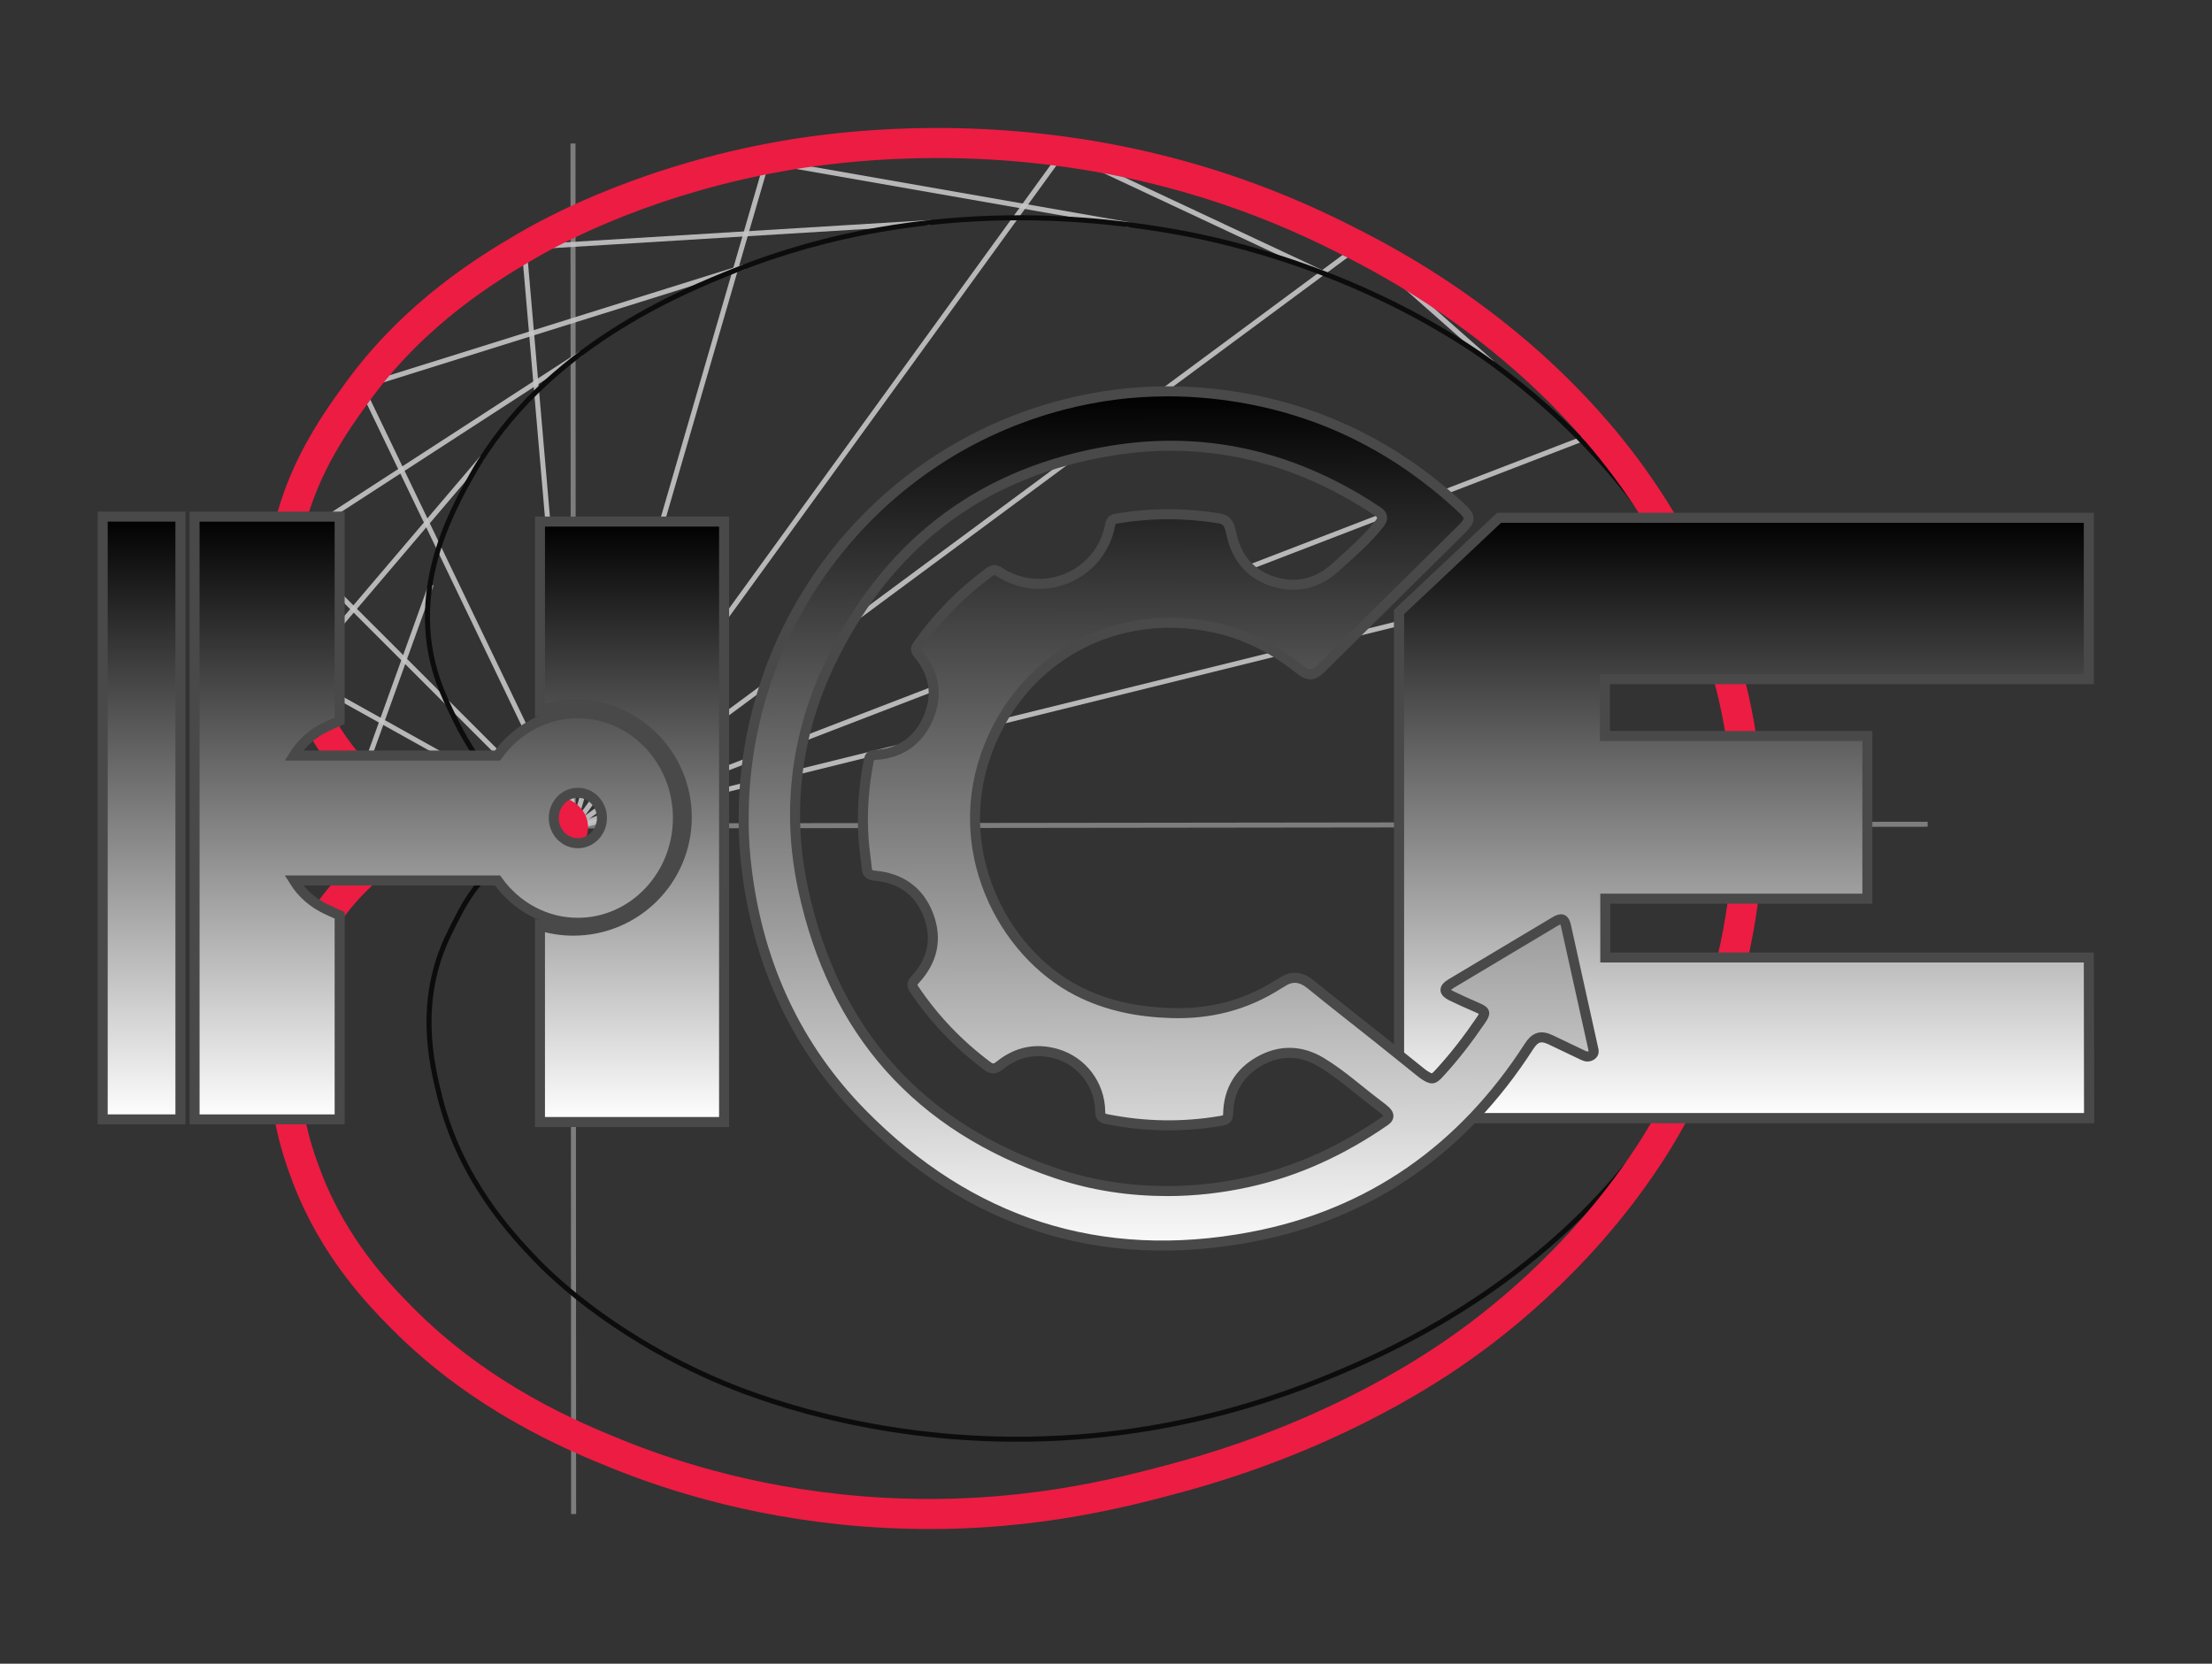 <svg id="ez1ZM2mSAer1" xmlns="http://www.w3.org/2000/svg" xmlns:xlink="http://www.w3.org/1999/xlink" viewBox="0 0 220.667 166" shape-rendering="geometricPrecision" text-rendering="geometricPrecision"><rect x="0" y="0" width="220.667" height="166" fill="#333333" stroke="none"/><defs><polygon id="ez1ZM2mSAer2" points="139.555,61.077 149.553,51.661 208.383,51.661 208.383,67.768 160.104,67.768 160.104,73.44 186.286,73.44 186.286,89.665 160.143,89.665 160.143,95.536 208.383,95.536 208.422,111.574 139.555,111.574"/><path id="ez1ZM2mSAer3" d="M105.403,117.032C91.581,112.367,83.163,102.794,80.141,88.605C78.412,80.51,79.537,72.603,83.284,65.215C89.073,53.791,98.38,46.93,111.026,44.903C120.2,43.435,128.758,45.433,136.606,50.422C136.917,50.622,137.223,50.828,137.534,51.031C138.067,51.385,138.106,51.747,137.704,52.26C136.438,53.872,134.868,55.181,133.364,56.554C131.606,58.157,129.542,58.727,127.247,58.049C124.919,57.361,123.509,55.741,122.964,53.371C122.896,53.073,122.835,52.766,122.728,52.482C122.552,52.033,122.238,51.771,121.722,51.687C118.296,51.125,114.874,51.12,111.451,51.697C111.064,51.762,110.916,51.908,110.842,52.304C109.897,57.375,104.094,59.83,99.778,56.987C99.383,56.728,99.141,56.739,98.766,57.015C95.996,59.044,93.616,61.447,91.637,64.25C91.407,64.575,91.348,64.767,91.649,65.124C93.26,67.047,93.655,69.228,92.663,71.533C91.659,73.854,89.819,75.105,87.268,75.224C86.879,75.243,86.784,75.427,86.721,75.737C86.2,78.338,85.998,80.963,86.18,83.609C86.246,84.593,86.403,85.572,86.494,86.556C86.539,87.042,86.793,87.222,87.252,87.264C89.828,87.493,91.697,88.777,92.623,91.191C93.547,93.608,93.027,95.812,91.25,97.698C90.947,98.016,90.973,98.274,91.203,98.622C93.195,101.594,95.631,104.141,98.494,106.291C98.982,106.662,99.308,106.564,99.736,106.222C101.431,104.862,103.351,104.474,105.433,105.097C107.958,105.856,109.704,108.184,109.73,110.83C109.732,111.324,109.896,111.511,110.357,111.603C114.156,112.374,117.964,112.45,121.789,111.801C122.203,111.731,122.482,111.654,122.494,111.093C122.545,108.761,123.619,106.977,125.644,105.848C127.699,104.702,129.81,104.767,131.818,105.992C133.863,107.238,135.625,108.875,137.535,110.303C137.765,110.477,137.998,110.653,138.205,110.853C138.605,111.244,138.582,111.537,138.123,111.855C133.935,114.735,129.412,116.854,124.428,117.93C121.801,118.5,119.143,118.799,116.457,118.797C112.678,118.791,108.981,118.237,105.403,117.032M106.233,40.302C87.393,45.115,74.225,62.106,74.223,81.569C74.198,83.407,74.332,85.234,74.571,87.055C75.774,96.272,79.471,104.368,85.969,111.008C96.666,121.942,109.699,126.196,124.735,123.401C136.673,121.18,145.911,114.652,152.516,104.44C153.131,103.49,153.704,103.313,154.711,103.795C155.789,104.308,156.865,104.823,157.941,105.346C158.22,105.479,158.488,105.506,158.757,105.325C159.05,105.134,158.972,104.861,158.911,104.6C158.022,100.542,157.134,96.487,156.239,92.428C156.081,91.705,155.809,91.585,155.155,91.972C151.684,94.029,148.217,96.094,144.755,98.158C144.005,98.608,144.019,98.992,144.796,99.377C145.626,99.784,146.47,100.159,147.319,100.531C148.2,100.921,148.249,101.038,147.717,101.819C146.461,103.66,145.106,105.419,143.592,107.06C142.975,107.731,142.836,107.758,142.071,107.262C141.913,107.159,141.774,107.039,141.626,106.924C140.249,105.813,138.872,104.695,137.489,103.588C135.251,101.798,132.995,100.038,130.778,98.224C129.821,97.441,128.889,97.292,127.852,98.003C127.752,98.072,127.633,98.121,127.532,98.187C124.272,100.275,120.7,101.164,116.846,101.037C113.576,100.932,110.436,100.322,107.502,98.81C100.018,94.957,94.58,84.545,98.746,74.311C102.25,65.697,110.773,60.897,119.984,62.35C123.646,62.927,126.843,64.444,129.701,66.755C130.586,67.467,131.076,67.441,131.849,66.678C136.533,62.062,141.212,57.448,145.892,52.83C146.831,51.902,146.837,51.583,145.872,50.684C138.854,44.14,130.612,40.267,121.05,39.243C119.538,39.081,118.025,39,116.523,39C113.061,39.001,109.625,39.434,106.233,40.302"/><linearGradient id="ez1ZM2mSAer8-fill" x1="57.188" y1="68.92" x2="167.602" y2="68.92" spreadMethod="pad" gradientUnits="userSpaceOnUse" gradientTransform="matrix(1 0 0 1 0 0)"><stop id="ez1ZM2mSAer8-fill-0" offset="0%" stop-color="rgb(248,149,32)"/><stop id="ez1ZM2mSAer8-fill-1" offset="23.71%" stop-color="rgb(239,65,47)"/><stop id="ez1ZM2mSAer8-fill-2" offset="24.25%" stop-color="rgb(234,67,52)"/><stop id="ez1ZM2mSAer8-fill-3" offset="30.1%" stop-color="rgb(199,87,100)"/><stop id="ez1ZM2mSAer8-fill-4" offset="35.67%" stop-color="rgb(173,102,137)"/><stop id="ez1ZM2mSAer8-fill-5" offset="40.83%" stop-color="rgb(153,114,163)"/><stop id="ez1ZM2mSAer8-fill-6" offset="45.42%" stop-color="rgb(140,121,178)"/><stop id="ez1ZM2mSAer8-fill-7" offset="48.99%" stop-color="rgb(136,123,185)"/><stop id="ez1ZM2mSAer8-fill-8" offset="52.6%" stop-color="rgb(129,124,185)"/><stop id="ez1ZM2mSAer8-fill-9" offset="57.74%" stop-color="rgb(112,126,184)"/><stop id="ez1ZM2mSAer8-fill-10" offset="63.78%" stop-color="rgb(81,130,185)"/><stop id="ez1ZM2mSAer8-fill-11" offset="70.46%" stop-color="rgb(41,136,184)"/><stop id="ez1ZM2mSAer8-fill-12" offset="75.66%" stop-color="rgb(5,141,184)"/><stop id="ez1ZM2mSAer8-fill-13" offset="100%" stop-color="rgb(0,175,174)"/></linearGradient><linearGradient id="ez1ZM2mSAer9-fill" x1="57.188" y1="62.885" x2="159.413" y2="62.885" spreadMethod="pad" gradientUnits="userSpaceOnUse" gradientTransform="matrix(1 0 0 1 0 0)"><stop id="ez1ZM2mSAer9-fill-0" offset="0%" stop-color="rgb(248,149,32)"/><stop id="ez1ZM2mSAer9-fill-1" offset="23.71%" stop-color="rgb(239,65,47)"/><stop id="ez1ZM2mSAer9-fill-2" offset="24.25%" stop-color="rgb(234,67,52)"/><stop id="ez1ZM2mSAer9-fill-3" offset="30.1%" stop-color="rgb(199,87,100)"/><stop id="ez1ZM2mSAer9-fill-4" offset="35.67%" stop-color="rgb(173,102,137)"/><stop id="ez1ZM2mSAer9-fill-5" offset="40.83%" stop-color="rgb(153,114,163)"/><stop id="ez1ZM2mSAer9-fill-6" offset="45.42%" stop-color="rgb(140,121,178)"/><stop id="ez1ZM2mSAer9-fill-7" offset="48.99%" stop-color="rgb(136,123,185)"/><stop id="ez1ZM2mSAer9-fill-8" offset="52.6%" stop-color="rgb(129,124,185)"/><stop id="ez1ZM2mSAer9-fill-9" offset="57.74%" stop-color="rgb(112,126,184)"/><stop id="ez1ZM2mSAer9-fill-10" offset="63.78%" stop-color="rgb(81,130,185)"/><stop id="ez1ZM2mSAer9-fill-11" offset="70.46%" stop-color="rgb(41,136,184)"/><stop id="ez1ZM2mSAer9-fill-12" offset="75.66%" stop-color="rgb(5,141,184)"/><stop id="ez1ZM2mSAer9-fill-13" offset="100%" stop-color="rgb(0,175,174)"/></linearGradient><linearGradient id="ez1ZM2mSAer10-fill" x1="57.188" y1="53.572" x2="135.52" y2="53.572" spreadMethod="pad" gradientUnits="userSpaceOnUse" gradientTransform="matrix(1 0 0 1 0 0)"><stop id="ez1ZM2mSAer10-fill-0" offset="0%" stop-color="rgb(248,149,32)"/><stop id="ez1ZM2mSAer10-fill-1" offset="23.71%" stop-color="rgb(239,65,47)"/><stop id="ez1ZM2mSAer10-fill-2" offset="24.25%" stop-color="rgb(234,67,52)"/><stop id="ez1ZM2mSAer10-fill-3" offset="30.1%" stop-color="rgb(199,87,100)"/><stop id="ez1ZM2mSAer10-fill-4" offset="35.67%" stop-color="rgb(173,102,137)"/><stop id="ez1ZM2mSAer10-fill-5" offset="40.83%" stop-color="rgb(153,114,163)"/><stop id="ez1ZM2mSAer10-fill-6" offset="45.42%" stop-color="rgb(140,121,178)"/><stop id="ez1ZM2mSAer10-fill-7" offset="48.99%" stop-color="rgb(136,123,185)"/><stop id="ez1ZM2mSAer10-fill-8" offset="52.6%" stop-color="rgb(129,124,185)"/><stop id="ez1ZM2mSAer10-fill-9" offset="57.74%" stop-color="rgb(112,126,184)"/><stop id="ez1ZM2mSAer10-fill-10" offset="63.78%" stop-color="rgb(81,130,185)"/><stop id="ez1ZM2mSAer10-fill-11" offset="70.46%" stop-color="rgb(41,136,184)"/><stop id="ez1ZM2mSAer10-fill-12" offset="75.66%" stop-color="rgb(5,141,184)"/><stop id="ez1ZM2mSAer10-fill-13" offset="100%" stop-color="rgb(0,175,174)"/></linearGradient><linearGradient id="ez1ZM2mSAer11-fill" x1="57.192" y1="48.844" x2="106.088" y2="48.844" spreadMethod="pad" gradientUnits="userSpaceOnUse" gradientTransform="matrix(1 0 0 1 0 0)"><stop id="ez1ZM2mSAer11-fill-0" offset="0%" stop-color="rgb(248,149,32)"/><stop id="ez1ZM2mSAer11-fill-1" offset="23.71%" stop-color="rgb(239,65,47)"/><stop id="ez1ZM2mSAer11-fill-2" offset="24.25%" stop-color="rgb(234,67,52)"/><stop id="ez1ZM2mSAer11-fill-3" offset="30.1%" stop-color="rgb(199,87,100)"/><stop id="ez1ZM2mSAer11-fill-4" offset="35.67%" stop-color="rgb(173,102,137)"/><stop id="ez1ZM2mSAer11-fill-5" offset="40.83%" stop-color="rgb(153,114,163)"/><stop id="ez1ZM2mSAer11-fill-6" offset="45.42%" stop-color="rgb(140,121,178)"/><stop id="ez1ZM2mSAer11-fill-7" offset="48.99%" stop-color="rgb(136,123,185)"/><stop id="ez1ZM2mSAer11-fill-8" offset="52.6%" stop-color="rgb(129,124,185)"/><stop id="ez1ZM2mSAer11-fill-9" offset="57.74%" stop-color="rgb(112,126,184)"/><stop id="ez1ZM2mSAer11-fill-10" offset="63.78%" stop-color="rgb(81,130,185)"/><stop id="ez1ZM2mSAer11-fill-11" offset="70.46%" stop-color="rgb(41,136,184)"/><stop id="ez1ZM2mSAer11-fill-12" offset="75.66%" stop-color="rgb(5,141,184)"/><stop id="ez1ZM2mSAer11-fill-13" offset="100%" stop-color="rgb(0,175,174)"/></linearGradient><linearGradient id="ez1ZM2mSAer28-fill" x1="173.989" y1="111.574" x2="173.989" y2="51.661" spreadMethod="pad" gradientUnits="userSpaceOnUse" gradientTransform="matrix(1 0 0 1 0 0)"><stop id="ez1ZM2mSAer28-fill-0" offset="0%" stop-color="rgb(255,255,255)"/><stop id="ez1ZM2mSAer28-fill-1" offset="100%" stop-color="rgb(0,0,0)"/></linearGradient><linearGradient id="ez1ZM2mSAer30-fill" x1="34.434" y1="59.913" x2="34.434" y2="0" spreadMethod="pad" gradientUnits="userSpaceOnUse" gradientTransform="matrix(1 0 0 1 0 0)"><stop id="ez1ZM2mSAer30-fill-0" offset="0%" stop-color="rgb(255,255,255)"/><stop id="ez1ZM2mSAer30-fill-1" offset="100%" stop-color="rgb(0,0,0)"/></linearGradient><linearGradient id="ez1ZM2mSAer35-fill" x1="116.594" y1="124.235" x2="116.594" y2="39.001" spreadMethod="pad" gradientUnits="userSpaceOnUse" gradientTransform="matrix(1 0 0 1 0 0)"><stop id="ez1ZM2mSAer35-fill-0" offset="0%" stop-color="rgb(255,255,255)"/><stop id="ez1ZM2mSAer35-fill-1" offset="100%" stop-color="rgb(0,0,0)"/></linearGradient><linearGradient id="ez1ZM2mSAer37-fill" x1="42.426" y1="87.195" x2="42.426" y2="0" spreadMethod="pad" gradientUnits="userSpaceOnUse" gradientTransform="matrix(1 0 0 1 0 0)"><stop id="ez1ZM2mSAer37-fill-0" offset="0%" stop-color="rgb(255,255,255)"/><stop id="ez1ZM2mSAer37-fill-1" offset="100%" stop-color="rgb(0,0,0)"/></linearGradient><linearGradient id="ez1ZM2mSAer42-fill" x1="43.52" y1="111.689" x2="43.52" y2="51.546" spreadMethod="pad" gradientUnits="userSpaceOnUse" gradientTransform="matrix(1 0 0 1 0 0)"><stop id="ez1ZM2mSAer42-fill-0" offset="0%" stop-color="rgb(255,255,255)"/><stop id="ez1ZM2mSAer42-fill-1" offset="100%" stop-color="rgb(0,0,0)"/></linearGradient><linearGradient id="ez1ZM2mSAer43-fill" x1="3.878" y1="60.144" x2="3.878" y2="-0" spreadMethod="pad" gradientUnits="userSpaceOnUse" gradientTransform="matrix(1 0 0 1 0 0)"><stop id="ez1ZM2mSAer43-fill-0" offset="0%" stop-color="rgb(255,255,255)"/><stop id="ez1ZM2mSAer43-fill-1" offset="100%" stop-color="rgb(0,0,0)"/></linearGradient><linearGradient id="ez1ZM2mSAer44-fill" x1="63.05" y1="111.954" x2="63.05" y2="52.04" spreadMethod="pad" gradientUnits="userSpaceOnUse" gradientTransform="matrix(1 0 0 1 0 0)"><stop id="ez1ZM2mSAer44-fill-0" offset="0%" stop-color="rgb(255,255,255)"/><stop id="ez1ZM2mSAer44-fill-1" offset="100%" stop-color="rgb(0,0,0)"/></linearGradient></defs><line id="ez1ZM2mSAer4" x1="57.161" y1="14.316" x2="57.223" y2="151.064" fill="none" stroke="rgb(125,125,125)" stroke-width="0.5" stroke-miterlimit="10"/><line id="ez1ZM2mSAer5" x1="27.891" y1="82.445" x2="192.301" y2="82.241" fill="none" stroke="rgb(125,125,125)" stroke-width="0.5" stroke-miterlimit="10"/><line id="ez1ZM2mSAer6" x1="135.917" y1="24.782" x2="148.842" y2="36.197" opacity="0.9" fill="none" stroke="rgb(199,198,198)" stroke-width="0.5" stroke-miterlimit="10"/><line id="ez1ZM2mSAer7" x1="159.413" y1="43.2" x2="166.731" y2="55.484" opacity="0.9" fill="none" stroke="rgb(199,198,198)" stroke-width="0.5" stroke-miterlimit="10"/><line id="ez1ZM2mSAer8" x1="167.602" y1="55.272" x2="57.188" y2="82.568" opacity="0.9" fill="url(#ez1ZM2mSAer8-fill)" stroke="rgb(199,198,198)" stroke-width="0.5" stroke-miterlimit="10"/><line id="ez1ZM2mSAer9" x1="159.413" y1="43.2" x2="57.188" y2="82.568" opacity="0.9" fill="url(#ez1ZM2mSAer9-fill)" stroke="rgb(199,198,198)" stroke-width="0.5" stroke-miterlimit="10"/><line id="ez1ZM2mSAer10" x1="135.52" y1="24.577" x2="57.188" y2="82.568" opacity="0.9" fill="url(#ez1ZM2mSAer10-fill)" stroke="rgb(199,198,198)" stroke-width="0.5" stroke-miterlimit="10"/><line id="ez1ZM2mSAer11" x1="106.088" y1="15.121" x2="57.192" y2="82.567" opacity="0.9" fill="url(#ez1ZM2mSAer11-fill)" stroke="rgb(199,198,198)" stroke-width="0.5" stroke-miterlimit="10"/><line id="ez1ZM2mSAer12" x1="76.575" y1="15.844" x2="57.192" y2="82.567" opacity="0.9" fill="none" stroke="rgb(199,198,198)" stroke-width="0.5" stroke-miterlimit="10"/><line id="ez1ZM2mSAer13" x1="52.288" y1="24.683" x2="57.266" y2="82.314" opacity="0.9" fill="none" stroke="rgb(199,198,198)" stroke-width="0.5" stroke-miterlimit="10"/><line id="ez1ZM2mSAer14" x1="36.049" y1="38.585" x2="57.192" y2="82.567" opacity="0.9" fill="none" stroke="rgb(199,198,198)" stroke-width="0.5" stroke-miterlimit="10"/><line id="ez1ZM2mSAer15" x1="28.552" y1="54.048" x2="57.083" y2="82.567" opacity="0.9" fill="none" stroke="rgb(199,198,198)" stroke-width="0.5" stroke-miterlimit="10"/><line id="ez1ZM2mSAer16" x1="29.714" y1="67.295" x2="57.083" y2="82.567" opacity="0.9" fill="none" stroke="rgb(199,198,198)" stroke-width="0.5" stroke-miterlimit="10"/><line id="ez1ZM2mSAer17" x1="36.049" y1="77.67" x2="57.192" y2="82.567" opacity="0.9" fill="none" stroke="rgb(199,198,198)" stroke-width="0.5" stroke-miterlimit="10"/><line id="ez1ZM2mSAer18" x1="36.049" y1="77.67" x2="43.015" y2="58.324" opacity="0.9" fill="none" stroke="rgb(199,198,198)" stroke-width="0.5" stroke-miterlimit="10"/><line id="ez1ZM2mSAer19" x1="29.714" y1="67.295" x2="48.112" y2="45.668" opacity="0.9" fill="none" stroke="rgb(199,198,198)" stroke-width="0.5" stroke-miterlimit="10"/><line id="ez1ZM2mSAer20" x1="28.552" y1="54.34" x2="57.932" y2="35.287" opacity="0.9" fill="none" stroke="rgb(199,198,198)" stroke-width="0.5" stroke-miterlimit="10"/><line id="ez1ZM2mSAer21" x1="36.049" y1="38.585" x2="74.221" y2="26.634" opacity="0.9" fill="none" stroke="rgb(199,198,198)" stroke-width="0.5" stroke-miterlimit="10"/><line id="ez1ZM2mSAer22" x1="52.288" y1="24.683" x2="92.803" y2="22.201" opacity="0.9" fill="none" stroke="rgb(199,198,198)" stroke-width="0.5" stroke-miterlimit="10"/><line id="ez1ZM2mSAer23" x1="76.575" y1="16.107" x2="112.696" y2="22.43" opacity="0.9" fill="none" stroke="rgb(199,198,198)" stroke-width="0.5" stroke-miterlimit="10"/><line id="ez1ZM2mSAer24" x1="106.088" y1="15.121" x2="131.93" y2="27.234" opacity="0.9" fill="none" stroke="rgb(199,198,198)" stroke-width="0.5" stroke-miterlimit="10"/><path id="ez1ZM2mSAer25" d="M56.258,82.314C56.141,81.573,54.432,81.541,52.141,80.115C50.84,79.306,50.103,78.539,49.17,77.5C46.896,74.97,45.75,72.627,44.443,69.767C39.999,60.038,44.902,51.284,47.1,47.356C54.217,34.654,68.195,29.043,73.291,26.998C92.801,19.168,111.365,22.12,116.811,23.053C120.567,23.696,133.206,26.127,145.956,34.257C148.374,35.8,159.104,42.842,166.731,55.486C174.153,67.783,174.631,78.733,174.641,82.552C174.659,88.665,173.557,103.193,161.25,117.483C152.369,127.796,141.57,133.435,135.52,136.105C130.1,138.5,117.18,144.033,99.416,143.577C84.242,143.186,73.525,138.63,70.928,137.474C60.49,132.836,54.711,126.982,53.467,125.691C51.096,123.225,45.962,117.761,43.885,109.488C43.029,106.078,41.557,99.81,44.803,93.179C46.277,90.168,47.632,87.401,51.103,85.393C53.538,83.985,56.413,83.294,56.258,82.314Z" fill="none" stroke="rgb(13,12,12)" stroke-width="0.5" stroke-miterlimit="10"/><path id="ez1ZM2mSAer26" d="M42.966,82.551C46.014,80.883,48.745,80.532,50.188,80.447C50.763,80.413,56.056,80.096,57.013,81.92C57.333,82.53,57.038,83.133,57.013,83.183C56.314,84.552,53.298,84.704,52.156,84.762C46.414,85.051,41.133,81.683,40.211,81.079C29.732,74.225,28.397,62.369,28.264,60.982C27.27,50.6,32.898,42.894,35.747,38.993C41.495,31.12,48.755,26.76,52.289,24.683C54.314,23.492,63.127,18.456,76.576,15.844C80.506,15.081,91.377,13.254,105.195,15.002C120.461,16.934,130.822,22.155,135.521,24.577C140.742,27.267,150.757,33.09,159.414,43.2C162.488,46.79,169.447,55.658,172.674,68.451C173.293,70.906,174.393,75.957,174.381,82.445C174.346,99.703,166.469,112.245,164.402,115.378C157.218,126.276,148.211,132.808,145.105,134.947C141.683,137.302,132.107,143.503,117.404,147.468C111.527,149.053,101.508,151.665,88.129,150.939C76.391,150.303,67.274,147.38,61.74,145.154C57.244,143.343,48.053,139.545,40.079,131.475C37.783,129.153,33.326,124.551,30.627,117.481C29.596,114.783,27.088,107.927,29.183,99.49C29.837,96.851,30.845,93.008,34.434,88.968C37.358,85.676,40.745,83.665,42.966,82.551Z" fill="none" stroke="rgb(237,28,66)" stroke-width="3" stroke-miterlimit="10" stroke-dashoffset="995.62" stroke-dasharray="497.81"/><g id="ez1ZM2mSAer27"><use id="ez1ZM2mSAer28" xlink:href="#ez1ZM2mSAer2" fill="url(#ez1ZM2mSAer28-fill)" stroke="none" stroke-width="1"/><g id="ez1ZM2mSAer29" clip-path="url(#ez1ZM2mSAer31)"><rect id="ez1ZM2mSAer30" width="68.867" height="59.913" rx="0" ry="0" transform="matrix(1 0 0 1 139.555 51.661)" fill="url(#ez1ZM2mSAer30-fill)" stroke="rgb(74,73,74)" stroke-width="1" stroke-miterlimit="10"/><clipPath id="ez1ZM2mSAer31"><use id="ez1ZM2mSAer32" xlink:href="#ez1ZM2mSAer2" fill="rgb(0,0,0)" stroke="none" stroke-width="1"/></clipPath></g><use id="ez1ZM2mSAer33" xlink:href="#ez1ZM2mSAer2" fill="none" stroke="rgb(74,73,74)" stroke-width="1" stroke-miterlimit="10"/></g><g id="ez1ZM2mSAer34" transform="matrix(1 -0.002 0.002 1 -0.197 0.278)"><use id="ez1ZM2mSAer35" xlink:href="#ez1ZM2mSAer3" fill="url(#ez1ZM2mSAer35-fill)" stroke="none" stroke-width="1"/><g id="ez1ZM2mSAer36" clip-path="url(#ez1ZM2mSAer38)"><rect id="ez1ZM2mSAer37" width="84.854" height="87.195" rx="0" ry="0" transform="matrix(1 0 0 1 74.198 39.001)" fill="url(#ez1ZM2mSAer37-fill)" stroke="rgb(74,73,74)" stroke-width="1" stroke-miterlimit="10"/><clipPath id="ez1ZM2mSAer38"><use id="ez1ZM2mSAer39" xlink:href="#ez1ZM2mSAer3" fill="rgb(0,0,0)" stroke="none" stroke-width="1"/></clipPath></g><use id="ez1ZM2mSAer40" xlink:href="#ez1ZM2mSAer3" fill="none" stroke="rgb(74,73,74)" stroke-width="1" stroke-miterlimit="10"/></g><g id="ez1ZM2mSAer41"><path id="ez1ZM2mSAer42" d="M55.245,81.617C55.245,80.227,56.319,79.1,57.645,79.1C58.973,79.1,60.049,80.227,60.049,81.617C60.049,83.008,58.973,84.133,57.645,84.133C56.319,84.133,55.245,83.008,55.245,81.617M19.409,51.546L19.409,111.69L33.883,111.69L33.883,91.331L32.691,90.789C31.245,90.129,30.12,89.146,29.316,87.851L49.634,87.851C51.456,90.413,54.37,92.075,57.645,92.075C63.151,92.075,67.629,87.385,67.629,81.618C67.629,75.852,63.15,71.161,57.645,71.161C54.37,71.161,51.456,72.823,49.634,75.385L29.315,75.385C30.119,74.09,31.244,73.107,32.69,72.448L33.882,71.905L33.882,51.546L19.409,51.546Z" fill="url(#ez1ZM2mSAer42-fill)" stroke="rgb(74,73,74)" stroke-width="1" stroke-miterlimit="10"/><rect id="ez1ZM2mSAer43" width="7.756" height="60.144" rx="0" ry="0" transform="matrix(1 0 0 1 10.243 51.546)" fill="url(#ez1ZM2mSAer43-fill)" stroke="rgb(74,73,74)" stroke-width="1" stroke-miterlimit="10"/><path id="ez1ZM2mSAer44" d="M53.866,52.041L53.866,70.89C54.921,70.565,56.038,70.23,57.198,70.23C63.446,70.23,68.511,75.295,68.511,81.543C68.511,87.793,63.447,92.857,57.198,92.857C56.038,92.857,54.921,92.681,53.866,92.356L53.866,111.954L72.235,111.954L72.235,52.04L53.866,52.041Z" fill="url(#ez1ZM2mSAer44-fill)" stroke="rgb(74,73,74)" stroke-width="1" stroke-miterlimit="10"/></g></svg>
